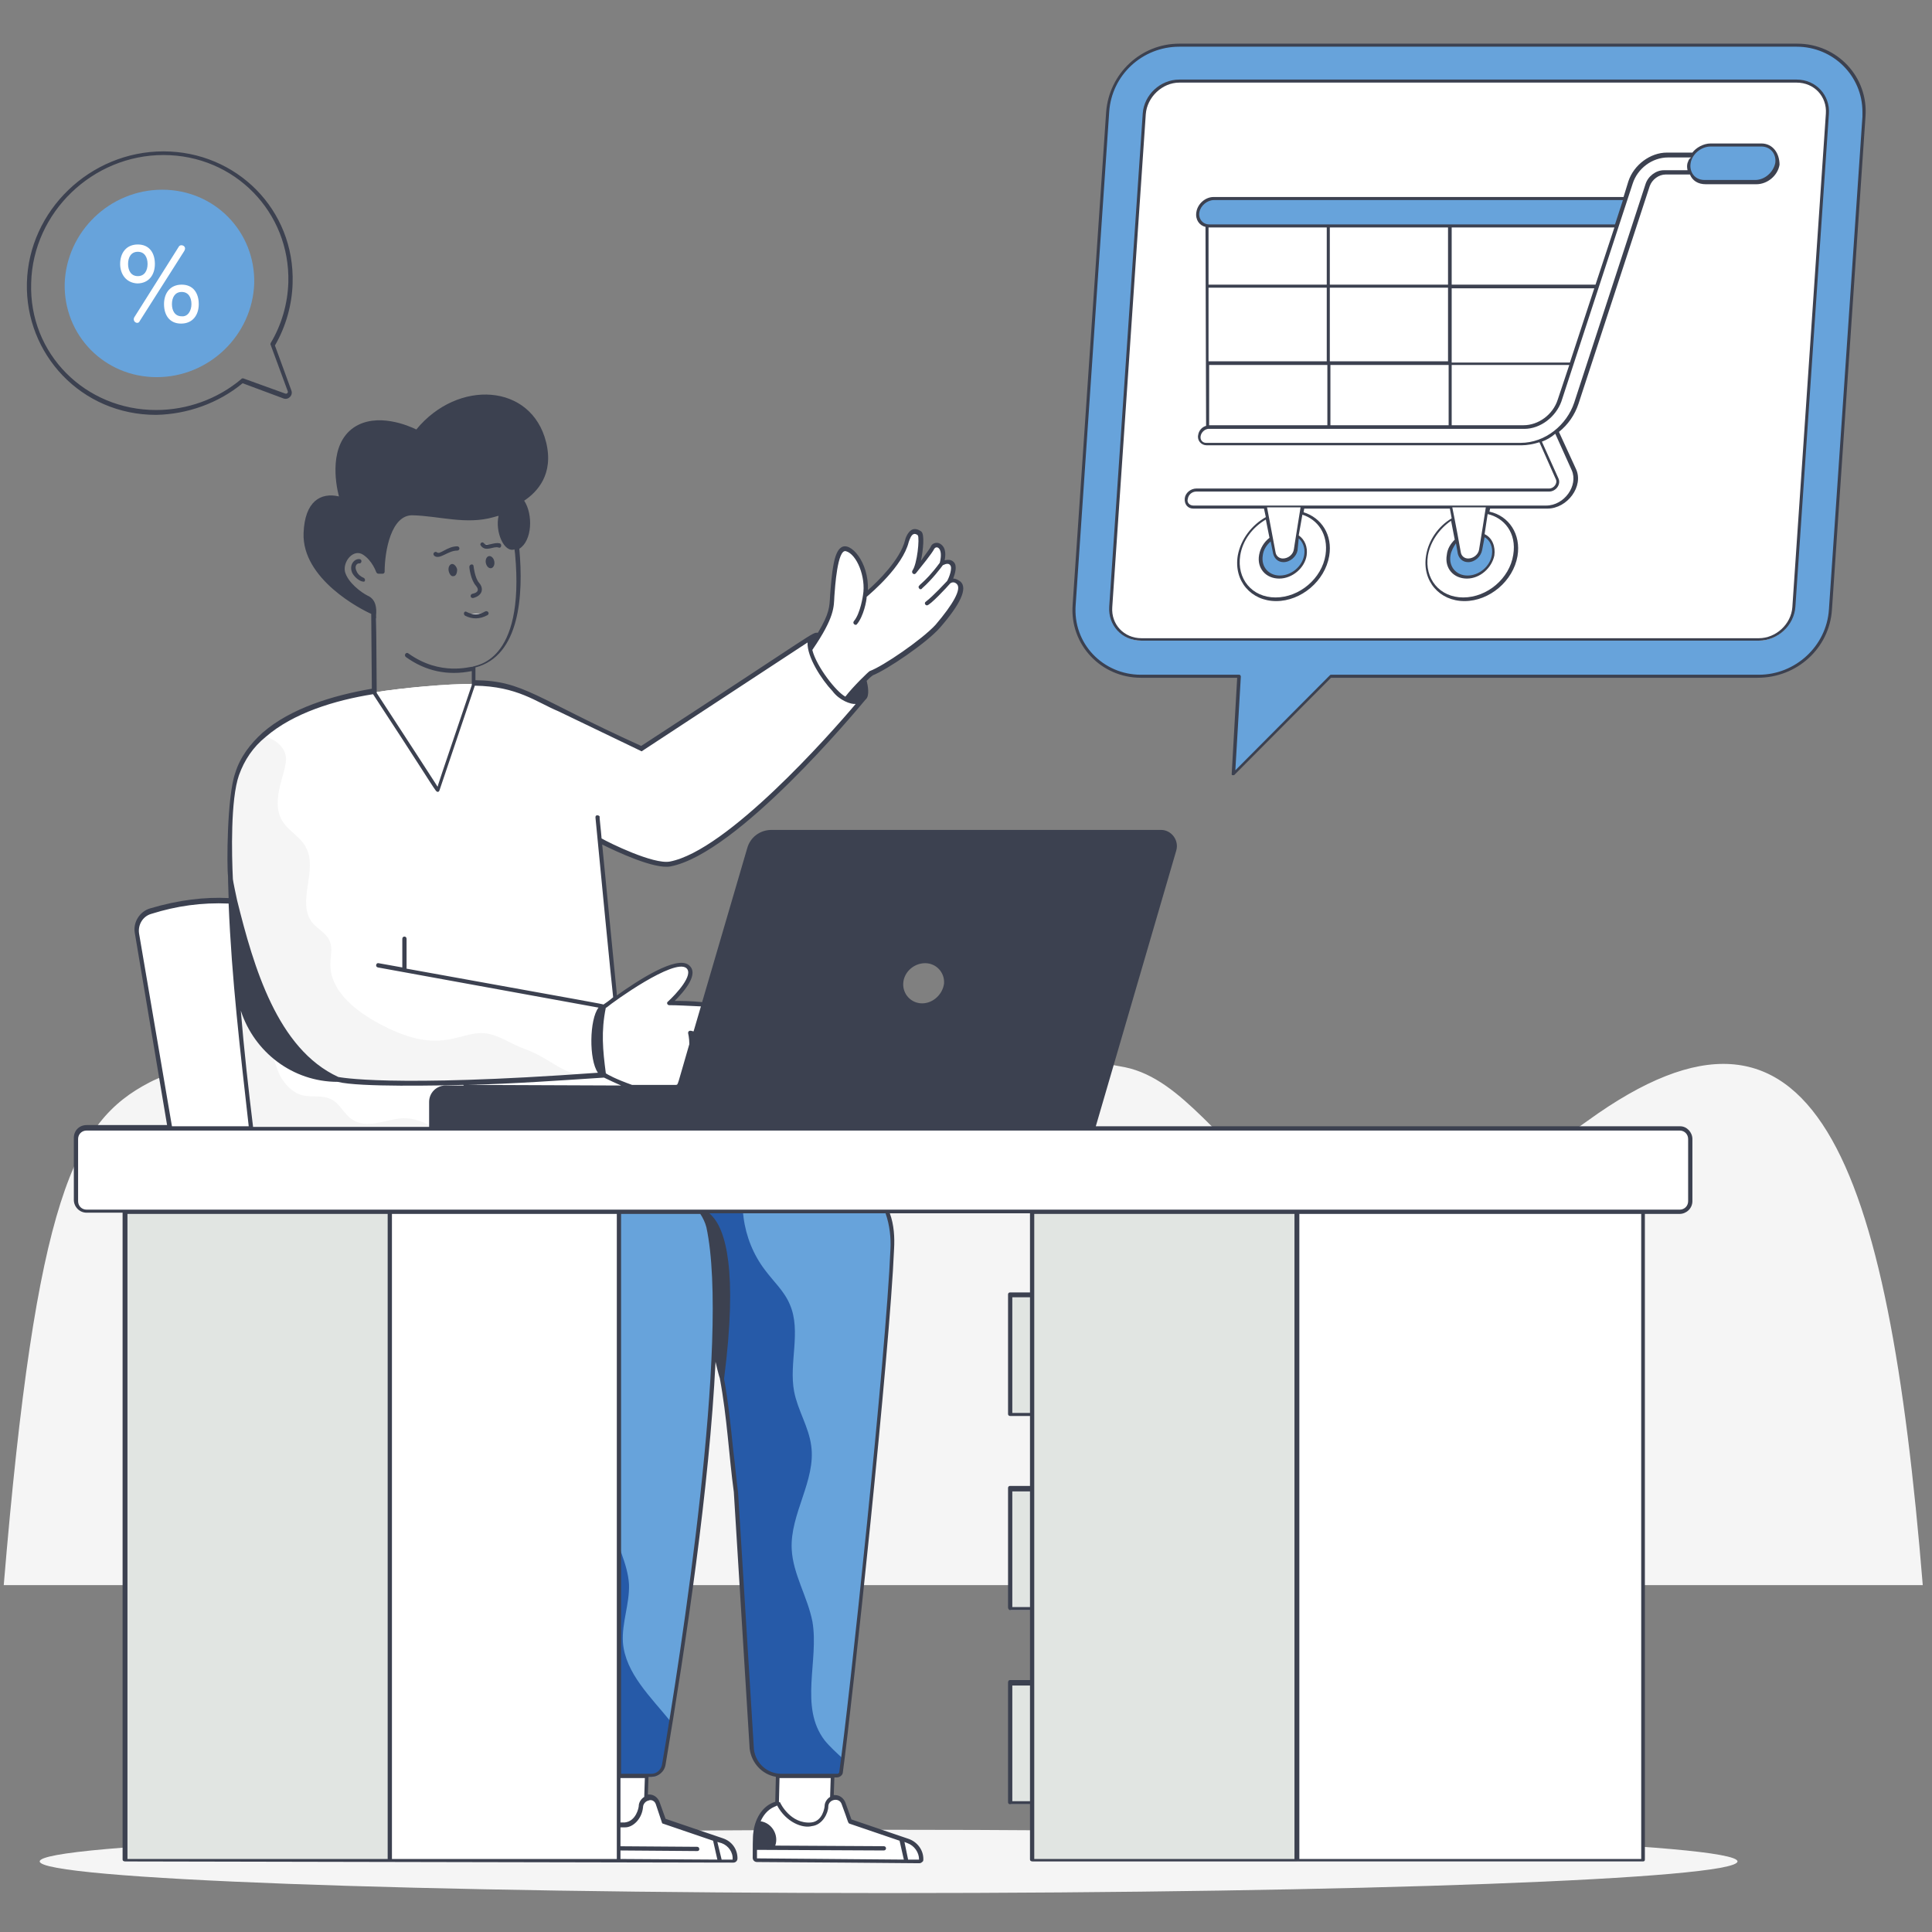 <svg width="280" height="280" viewBox="0 0 280 280" fill="none" xmlns="http://www.w3.org/2000/svg">
<rect x="0" y="0" width="280" height="280" fill="#808080" stroke="none"/>
<g clip-path="url(#clip0_863_10085)">
<path d="M0.543 229.73L278.661 229.73C273.626 167.992 262.94 138.622 230.085 162.436C184.777 195.157 180.097 158.202 163.051 154.674C122.512 146.472 112.621 191.188 70.493 159.26C66.695 156.438 62.102 154.233 56.98 153.087C38.168 148.941 44.438 159.08 34.017 150.966C5.225 128.475 140.706 161.818 129.666 170.373C91.777 199.566 45.321 144.443 21.652 156.879C10.789 162.524 5.224 173.46 0.543 229.73ZM251.811 269.771C251.811 272.329 196.7 274.357 128.783 274.357C60.865 274.357 5.754 272.329 5.754 269.771C5.754 267.213 60.865 265.185 128.783 265.185C196.788 265.185 251.811 267.213 251.811 269.771Z" fill="#F5F5F5"/>
<path d="M45.675 201.242H53.005V262.539H45.675V201.242Z" fill="white"/>
<path d="M94.781 191.717L53.889 140.122C53.889 140.122 42.143 126.099 21.918 132.184C20.593 132.625 19.71 133.948 19.975 135.359L30.573 199.39C30.838 200.801 31.986 201.771 33.399 201.771H94.693V191.717H94.781Z" fill="white"/>
<path d="M59.63 265.449V269.771H38.963V265.449C38.963 263.862 40.288 262.539 41.878 262.539H56.804C58.393 262.539 59.63 263.862 59.63 265.449V265.449Z" fill="#E1E5E2"/>
<path d="M129.314 181.133C128.784 196.303 123.397 246.487 121.896 256.983C121.896 257.247 121.631 257.512 121.277 257.512H113.152C110.944 257.512 109.089 255.836 108.913 253.719L106.616 216.588C105.557 208.827 105.468 200.272 102.642 192.952L92.22 171.167C93.898 170.991 109.001 168.521 118.804 169.756C128.873 170.991 129.491 177.253 129.314 181.133V181.133Z" fill="#67A3DB"/>
<path d="M122.248 254.954C122.16 255.748 122.072 256.365 121.983 256.894C121.983 257.159 121.718 257.423 121.365 257.423H113.24C111.032 257.423 109.177 255.748 109 253.631L106.704 216.5C105.644 208.739 105.556 200.184 102.73 192.863L92.308 171.079C92.396 171.079 97.43 170.285 103.348 169.756C104.231 170.373 105.026 171.079 105.821 171.873C107.499 173.548 107.499 174.254 107.764 176.459C108.117 179.193 109.177 181.839 110.855 184.044C112.091 185.719 113.681 187.131 114.476 189.071C116.154 192.952 114.299 197.538 115.094 201.683C115.624 204.417 117.214 206.798 117.567 209.533C118.274 214.56 114.476 219.411 114.741 224.526C114.918 228.142 117.037 231.405 117.744 235.021C118.715 240.666 115.801 247.369 119.51 252.22C120.217 253.102 121.277 254.072 122.248 254.954V254.954Z" fill="#265AA8"/>
<path d="M96.195 255.924C96.018 256.806 95.311 257.423 94.428 257.423H86.215C83.918 257.423 81.975 255.659 81.887 253.366L79.944 192.246L60.16 192.158C37.551 192.07 36.579 165.611 36.579 165.611C90.012 168.256 73.585 167.463 76.764 167.639C76.764 167.639 100.787 169.315 102.642 177.958C106.175 194.275 99.021 239.519 96.195 255.924V255.924Z" fill="#67A3DB"/>
<path d="M97.254 249.574C96.813 252.396 96.371 254.601 96.195 256.012C96.018 256.894 95.311 257.511 94.428 257.511H86.215C83.918 257.511 81.975 255.748 81.887 253.454L79.944 192.334L60.16 192.246C37.551 192.158 36.579 165.699 36.579 165.699L41.084 165.963C40.995 167.815 41.878 169.756 42.85 171.255C48.149 179.81 56.186 175.312 61.132 179.457C62.545 180.604 63.428 182.368 64.93 183.426C68.551 186.249 73.85 184.396 78.266 185.278C83.123 186.249 86.833 190.658 88.246 195.333C91.249 204.858 86.921 213.501 88.599 220.733C89.306 223.732 90.984 226.554 91.16 229.641C91.249 232.464 90.101 235.198 90.277 238.02C90.63 242.518 94.34 245.958 97.254 249.574V249.574Z" fill="#265AA8"/>
<path d="M91.249 165.61C43.91 173.813 37.197 165.61 36.667 165.61C36.667 165.61 35.166 154.409 34.195 142.15C33.93 138.358 33.576 134.477 33.488 130.773C33.223 123.805 33.223 117.543 34.018 113.927C34.636 111.017 36.226 108.635 38.346 106.695C45.234 100.609 58.747 99.463 68.021 99.198C75.263 98.934 81.887 102.373 84.978 109.165C86.303 112.34 86.745 119.307 91.249 165.61Z" fill="white"/>
<path d="M87.008 155.997C83.034 156.262 60.689 157.849 50.003 156.791C38.256 155.644 33.31 127.686 33.31 127.686C33.134 121.953 33.31 117.014 33.929 113.927C34.547 111.017 36.137 108.636 38.256 106.695C39.758 107.048 41.259 108.195 41.436 109.694C41.701 111.723 39.051 115.868 40.906 118.955C41.789 120.454 43.555 121.248 44.35 122.835C46.117 126.099 42.937 130.685 45.233 133.684C46.028 134.654 47.353 135.271 47.795 136.418C48.236 137.476 47.883 138.623 47.883 139.681C47.795 143.385 51.151 146.207 54.419 148.06C63.692 153.263 66.342 149.471 70.139 149.735C72.259 149.912 74.025 151.323 76.057 152.028C80.473 153.616 82.151 156.703 86.832 155.644L87.008 155.997V155.997Z" fill="#F5F5F5"/>
<path d="M63.075 80.325L64.93 79.883C64.223 80.236 63.605 80.677 63.075 80.325ZM66.254 79.531L65.018 79.795C65.371 79.707 65.813 79.531 66.254 79.531ZM68.639 99.11C61.485 120.278 63.958 112.957 63.428 114.545C62.457 113.134 66.873 119.837 54.243 100.345C58.747 99.64 64.841 99.11 68.639 99.11V99.11ZM67.491 89.056L70.405 88.968C69.522 89.497 68.551 89.585 67.491 89.056ZM69.876 78.913L71.819 79.001C71.112 79.178 70.317 79.619 69.876 78.913ZM72.348 79.09H71.907H72.348ZM54.243 100.345L54.155 89.056C54.155 89.056 54.243 89.32 54.508 89.673L54.243 100.345V100.345Z" fill="white"/>
<path d="M63.074 80.325L64.929 79.883C64.222 80.236 63.604 80.677 63.074 80.325ZM66.254 79.531L65.017 79.795C65.371 79.707 65.812 79.531 66.254 79.531ZM68.638 99.11C61.484 120.278 63.957 112.957 63.428 114.545C62.456 113.134 66.872 119.837 54.242 100.345C58.747 99.64 64.841 99.11 68.638 99.11V99.11ZM67.49 89.056L70.405 88.968C69.522 89.497 68.55 89.585 67.49 89.056ZM69.875 78.913L71.818 79.001C71.111 79.178 70.316 79.619 69.875 78.913ZM72.348 79.09H71.906H72.348Z" fill="white"/>
<path d="M69.875 78.913L71.818 79.001C71.112 79.178 70.317 79.619 69.875 78.913ZM72.348 79.09H71.907H72.348ZM63.075 80.325L64.929 79.883C64.223 80.236 63.605 80.677 63.075 80.325ZM66.254 79.531L65.018 79.795C65.371 79.707 65.813 79.531 66.254 79.531ZM70.493 88.88C69.522 89.497 68.55 89.497 67.579 88.968L70.493 88.88Z" fill="white"/>
<path d="M66.077 168.786C41.701 170.461 36.667 165.61 36.667 165.61C36.667 165.61 35.165 154.409 34.194 142.15C39.051 148.589 39.228 153.263 40.641 155.997C41.348 157.232 42.407 158.378 43.821 158.731C45.234 159.084 46.735 158.643 48.06 159.349C49.296 159.966 49.826 161.465 51.063 162.259C53.182 163.67 55.832 162.259 58.128 162.083C61.749 161.818 65.547 164.817 66.077 168.786Z" fill="#F5F5F5"/>
<path d="M99.992 149.735C99.992 149.735 103.172 163.935 87.54 155.909C87.01 152.558 86.921 149.206 87.54 146.031C87.54 146.031 97.343 138.358 99.551 140.122C101.317 141.533 96.901 145.414 96.901 145.414C96.901 145.414 109.884 145.414 111.739 148.853C113.682 152.117 99.992 149.735 99.992 149.735V149.735ZM85.773 257.423L85.596 264.656L93.633 265.449L93.81 257.423H85.773Z" fill="white"/>
<path d="M92.926 261.922C92.926 261.216 93.544 260.687 94.251 260.687C94.781 260.687 95.222 261.04 95.399 261.569L96.282 264.215L104.672 267.037C105.82 267.39 106.527 268.448 106.527 269.683C106.527 269.859 106.35 270.036 106.174 270.036L82.681 269.859C82.504 269.859 82.328 269.683 82.328 269.507V266.331C82.328 266.331 82.416 262.363 85.684 261.569C85.684 261.569 87.273 264.92 90.453 264.656C92.661 264.391 92.926 261.922 92.926 261.922V261.922ZM112.709 257.424L112.533 264.656L120.57 265.449L120.746 257.424H112.709Z" fill="white"/>
<path d="M119.863 261.921C119.863 261.216 120.481 260.687 121.187 260.687C121.717 260.687 122.159 261.04 122.336 261.569L123.219 264.215L131.609 267.037C132.757 267.39 133.464 268.448 133.464 269.683C133.464 269.859 133.287 270.036 133.11 270.036L109.618 269.859C109.441 269.859 109.264 269.683 109.264 269.506V266.331C109.264 266.331 109.353 262.362 112.62 261.569C112.62 261.569 114.21 264.92 117.39 264.656C119.598 264.391 119.863 261.921 119.863 261.921V261.921ZM77.381 101.139L93.014 108.636L117.743 92.496L125.25 101.227C125.25 101.227 107.056 123.364 97.165 125.305C94.515 125.834 86.92 121.865 86.92 121.865L77.381 101.139Z" fill="white"/>
<path d="M135.937 90.908C135.319 91.526 134.7 92.143 134.082 92.672C132.316 93.995 128.342 96.906 126.31 97.699C124.985 98.934 123.749 100.257 122.689 101.492H122.601C121.629 100.963 120.923 100.081 120.923 100.081C118.891 97.964 117.655 95.318 117.478 94.171C118.538 92.672 120.304 89.674 120.481 87.821C120.746 85.087 120.923 79.178 122.689 79.619C124.455 80.06 125.869 83.676 125.427 86.322C125.427 86.322 130.55 82.177 131.521 78.472C131.521 78.472 132.051 76.179 133.376 77.326C133.817 77.679 133.376 81.824 132.669 82.882C133.111 82.353 134.965 80.06 135.23 79.443C135.672 78.649 137.262 78.913 136.555 81.736C136.644 81.648 137.527 81.207 138.057 81.736C138.675 82.353 137.703 84.293 137.615 84.47C137.703 84.382 138.322 83.941 139.028 84.558C140.176 85.793 137.527 89.144 135.937 90.908V90.908Z" fill="white"/>
<path d="M125.428 86.41C125.428 86.41 125.074 89.056 124.014 90.379L125.428 86.41ZM136.556 81.824C136.556 81.824 135.143 83.764 133.553 85.175L136.556 81.824ZM137.616 84.47C137.616 84.47 135.761 86.586 134.436 87.556L137.616 84.47Z" fill="white"/>
<path d="M149.628 175.665H187.959V269.771H149.628V175.665ZM146.449 187.836H149.628V205.211H146.449V187.836ZM146.449 215.971H149.628V233.346H146.449V215.971ZM146.449 244.106H149.628V261.48H146.449V244.106Z" fill="#E1E5E2"/>
<path d="M187.958 175.665H238.124V269.771H187.958V175.665Z" fill="white"/>
<path d="M18.12 175.665H56.451V269.771H18.12V175.665Z" fill="#E1E5E2"/>
<path d="M56.451 175.665H89.659V269.771H56.451V175.665ZM243.511 175.665H12.556C11.673 175.665 11.055 174.96 11.055 174.166V165.17C11.055 164.288 11.761 163.67 12.556 163.67H243.422C244.306 163.67 244.924 164.376 244.924 165.17V174.166C245.012 174.96 244.306 175.665 243.511 175.665V175.665Z" fill="white"/>
<path d="M270.094 16.999L265.236 88.439C264.883 93.819 260.29 98.14 254.903 98.14H192.903L178.772 112.252L179.566 98.14H165.347C159.695 98.14 155.279 93.466 155.632 87.733L160.49 16.294C160.843 10.914 165.435 6.592 170.823 6.592H260.29C266.119 6.592 270.535 11.355 270.094 16.999V16.999Z" fill="#67A3DB"/>
<path d="M165.878 16.646L161.02 88.086C160.844 90.732 162.787 92.848 165.436 92.848H254.903C257.553 92.848 259.849 90.732 260.026 88.086L264.884 16.646C265.06 14.001 263.117 11.884 260.468 11.884H170.912C168.351 11.884 166.054 14.001 165.878 16.646V16.646Z" fill="white"/>
<path d="M174.886 32.786L174.974 61.891H220.812C223.108 61.891 225.228 60.304 225.935 58.099L234.148 32.875H174.886V32.786ZM192.462 32.786L192.55 61.891ZM210.125 32.786V61.891ZM219.576 80.501C218.957 84.029 215.69 86.851 212.157 86.851C208.624 86.851 206.239 84.029 206.858 80.501C207.476 76.973 210.744 74.151 214.276 74.151C217.721 74.151 220.105 76.973 219.576 80.501Z" fill="white"/>
<path d="M216.397 80.501C216.132 82.265 214.454 83.676 212.687 83.676C210.921 83.676 209.684 82.265 210.038 80.501C210.303 78.737 211.981 77.326 213.747 77.326C215.513 77.326 216.662 78.737 216.397 80.501Z" fill="#67A3DB"/>
<path d="M215.601 73.269L214.541 79.795C214.364 80.677 213.569 81.294 212.774 81.294C212.156 81.294 211.626 80.853 211.538 80.236L210.213 73.18H215.601V73.269ZM192.373 80.501C191.755 84.029 188.487 86.851 184.954 86.851C181.421 86.851 179.037 84.029 179.655 80.501C180.273 76.973 183.541 74.151 187.074 74.151C190.518 74.151 192.903 76.973 192.373 80.501Z" fill="white"/>
<path d="M189.193 80.501C188.928 82.265 187.25 83.676 185.484 83.676C183.717 83.676 182.481 82.265 182.834 80.501C183.099 78.737 184.777 77.326 186.544 77.326C188.31 77.326 189.458 78.737 189.193 80.501Z" fill="#67A3DB"/>
<path d="M188.752 73.269L187.692 79.795C187.515 80.677 186.72 81.294 185.926 81.294C185.307 81.294 184.777 80.853 184.689 80.236L183.364 73.18H188.752V73.269Z" fill="white"/>
<path d="M172.943 73.533H224.08C226.906 73.533 229.114 70.447 227.966 68.153L225.051 61.627C224.786 61.01 224.08 60.833 223.373 61.186C222.755 61.539 222.402 62.333 222.667 62.95L225.581 69.476C225.934 70.182 225.228 71.064 224.433 71.064H173.296C172.59 71.064 171.971 71.593 171.795 72.299C171.618 73.004 172.236 73.533 172.943 73.533V73.533Z" fill="white"/>
<path d="M173.651 30.846C173.474 31.904 174.181 32.786 175.329 32.786H234.326L235.651 28.817H176.036C174.799 28.906 173.828 29.788 173.651 30.846Z" fill="#67A3DB"/>
<path d="M173.826 63.126C173.738 63.831 174.18 64.361 174.886 64.361H220.459C223.992 64.361 227.259 61.891 228.407 58.452L238.741 26.877C239.094 25.819 240.154 25.025 241.214 25.025H244.923C244.835 24.672 244.746 24.231 244.835 23.79C244.923 23.349 245.1 22.908 245.365 22.467H241.567C239.271 22.467 236.974 24.143 236.268 26.436L225.935 58.011C225.228 60.215 223.02 61.803 220.812 61.803H175.239C174.533 61.891 173.915 62.42 173.826 63.126V63.126Z" fill="white"/>
<path d="M244.835 23.79C244.747 24.496 244.923 25.201 245.276 25.642C245.718 26.083 246.336 26.436 247.043 26.436H254.373C255.875 26.436 257.2 25.29 257.464 23.79C257.553 23.085 257.376 22.379 257.023 21.938C256.581 21.497 255.963 21.144 255.257 21.144H247.926C246.425 21.144 245.1 22.291 244.835 23.79ZM9.376 41.077C9.2 48.574 15.117 54.659 22.712 54.659C30.308 54.659 36.578 48.574 36.843 41.077C37.02 33.58 31.103 27.494 23.507 27.494C15.912 27.494 9.641 33.58 9.376 41.077Z" fill="#67A3DB"/>
<path d="M17.412 38.254C17.412 36.667 18.296 35.432 19.974 35.432C21.652 35.432 22.447 36.667 22.447 38.254C22.447 39.842 21.563 41.077 19.885 41.077C18.296 40.989 17.412 39.754 17.412 38.254V38.254ZM21.387 38.254C21.387 37.284 20.945 36.49 19.974 36.49C19.002 36.49 18.561 37.284 18.561 38.254C18.561 39.225 19.002 40.018 19.974 40.018C20.945 40.018 21.387 39.225 21.387 38.254ZM19.532 46.633C19.355 46.457 19.355 46.192 19.444 46.016L25.891 35.785C26.068 35.432 26.509 35.52 26.686 35.697C26.863 35.873 26.863 36.138 26.686 36.402L20.239 46.545C20.15 46.809 19.797 46.898 19.532 46.633V46.633ZM23.771 44.075C23.771 42.488 24.654 41.253 26.333 41.253C28.011 41.253 28.805 42.488 28.805 44.075C28.805 45.663 27.922 46.898 26.244 46.898C24.566 46.898 23.771 45.663 23.771 44.075V44.075ZM27.746 44.075C27.746 43.105 27.304 42.312 26.333 42.312C25.361 42.312 24.919 43.105 24.919 44.075C24.919 45.046 25.361 45.839 26.333 45.839C27.216 45.928 27.746 45.046 27.746 44.075ZM316.902 88.438H322.202V107.224H316.902V88.438ZM391.709 88.438H397.008V107.224H391.709V88.438Z" fill="white"/>
<path d="M65.547 81.735C65.194 81.735 64.928 82.176 65.017 82.706C65.105 83.147 65.37 83.588 65.723 83.499C66.077 83.499 66.253 83.058 66.253 82.529C66.165 82.088 65.812 81.735 65.547 81.735ZM70.934 80.589C70.581 80.589 70.316 81.03 70.404 81.559C70.493 82 70.758 82.353 71.111 82.353C71.464 82.353 71.729 81.912 71.641 81.383C71.552 80.853 71.199 80.589 70.934 80.589ZM72.259 79.354C72.701 79.531 72.789 78.737 72.347 78.737C71.552 78.56 70.581 79.266 70.139 78.737C69.874 78.384 69.433 78.825 69.698 79.09C70.404 80.06 71.552 79.09 72.259 79.354V79.354ZM66.253 79.795C66.695 79.795 66.695 79.178 66.253 79.178C64.84 79.178 63.78 80.412 63.339 80.06C63.074 79.795 62.544 80.236 62.986 80.589C63.78 81.118 64.929 79.795 66.253 79.795ZM68.461 86.057C68.108 86.145 68.108 86.674 68.55 86.674C69.963 86.322 70.139 85.263 69.433 84.469C68.815 83.764 68.638 82.088 68.638 82.088C68.638 81.647 68.02 81.735 68.02 82.176C68.02 82.265 68.196 84.029 68.991 84.91C69.433 85.44 69.344 85.881 68.461 86.057V86.057ZM67.401 89.232C68.461 89.761 69.521 89.761 70.669 89.144C71.023 88.879 70.669 88.438 70.316 88.615C69.433 89.144 68.55 89.144 67.666 88.703C67.313 88.438 67.048 88.968 67.401 89.232ZM52.74 83.764C52.299 83.588 51.857 83.235 51.681 82.794C51.327 82.088 51.681 81.647 52.034 81.647C52.387 81.735 52.564 81.118 52.122 81.03C51.327 80.942 50.532 81.912 51.062 83.058C51.504 83.852 52.299 84.293 52.652 84.293C52.917 84.381 53.005 83.94 52.74 83.764V83.764Z" fill="#3C4150"/>
<path d="M36.667 163.229C36.048 158.202 35.342 151.94 34.9 146.472C36.843 152.469 42.407 156.791 48.943 156.791C52.034 157.585 63.957 157.32 67.137 157.232L67.225 157.32H64.576C63.251 157.32 62.191 158.378 62.191 159.701V163.317H36.667V163.229ZM67.843 157.232C74.644 157.055 80.738 156.614 87.538 156.173C88.422 156.614 89.217 156.967 90.011 157.32L67.843 157.232V157.232ZM99.462 140.298C100.61 141.268 97.96 144.09 96.812 145.149C96.547 145.325 96.724 145.678 96.989 145.678C98.049 145.678 99.727 145.766 101.581 145.854L100.521 149.47C100.345 149.47 100.256 149.382 100.08 149.382C99.992 149.382 99.903 149.382 99.815 149.47C99.727 149.559 99.727 149.647 99.727 149.735C99.727 149.735 99.903 150.441 99.903 151.323C98.049 157.673 98.314 157.144 97.96 157.232H91.601C89.128 156.35 88.069 155.732 87.803 155.556C87.362 152.205 87.097 149.47 87.803 146.031H87.892C89.04 145.061 97.695 138.887 99.462 140.298V140.298ZM120.923 86.41C121.011 85.175 121.365 79.53 122.601 79.883C124.191 80.324 125.516 83.676 125.074 86.233C125.074 86.233 124.721 88.879 123.749 90.026C123.484 90.379 124.014 90.731 124.191 90.467C125.162 89.32 125.604 87.027 125.604 86.498C126.311 85.881 130.815 82.088 131.698 78.56C131.786 78.296 132.051 77.502 132.405 77.414C132.581 77.326 132.846 77.414 133.023 77.59C133.288 78.031 132.935 81.735 132.228 82.706C132.051 83.058 132.493 83.411 132.758 83.058C133.464 82.176 135.054 80.236 135.407 79.531C135.761 79.001 136.732 79.442 136.202 81.559C133.729 84.91 132.846 84.734 133.199 85.263C133.288 85.44 133.553 85.44 133.641 85.263C135.143 83.94 136.379 82.264 136.644 81.912C137.174 81.647 137.527 81.647 137.704 81.912C138.057 82.264 137.615 83.588 137.262 84.205C136.997 84.469 135.319 86.322 134.171 87.204C133.906 87.38 134.083 87.733 134.348 87.733C134.789 87.733 137.262 85.087 137.704 84.558C138.057 84.293 138.41 84.381 138.675 84.646C139.382 85.351 138.145 87.556 135.584 90.555C133.641 92.672 127.989 96.552 126.046 97.258C125.957 97.258 123.661 99.463 122.513 100.962C121.188 100.257 118.362 96.641 117.744 94.259V94.171C121.011 89.409 120.835 87.909 120.923 86.41V86.41ZM53.271 86.322C52.388 85.881 50.444 84.469 50.003 82.882C49.65 81.383 51.239 79.442 52.653 80.412C53.977 81.294 54.507 82.882 54.507 82.882C54.596 83.058 54.684 83.147 54.861 83.147H55.479C55.655 83.147 55.744 82.97 55.744 82.882C55.744 79.795 56.715 74.591 59.806 74.68C63.604 74.768 67.578 76.091 71.553 74.944L72.171 74.768H72.259C71.729 77.061 73.054 80.148 74.556 79.619C74.556 79.707 74.556 79.442 74.644 80.236C76.145 96.288 68.727 96.376 68.462 96.641C68.197 96.552 63.869 98.052 59.188 94.7C58.835 94.436 58.482 94.965 58.835 95.23C61.661 97.258 64.841 97.964 68.373 97.258V99.287C63.604 113.31 63.427 113.927 63.427 114.015C62.986 113.398 65.635 117.367 54.596 100.433C54.507 86.498 54.507 89.761 54.507 89.232V89.144C54.596 88.174 54.507 86.851 53.271 86.322V86.322ZM34.635 112.34C35.43 110.135 36.667 108.283 38.521 106.783C42.496 103.344 48.502 101.491 54.066 100.609C60.778 110.84 62.544 113.751 63.074 114.456C63.339 114.897 63.604 114.809 63.692 114.545L68.815 99.375C74.997 99.463 77.735 101.756 80.915 103.079L92.838 108.812C92.926 108.9 93.103 108.9 93.103 108.812L117.037 93.113C116.949 95.23 119.068 98.493 120.658 100.168C121.63 101.491 123.308 102.109 124.014 102.021C120.217 106.519 105.379 123.276 97.077 124.864C94.692 125.305 88.245 122.129 87.185 121.512C87.097 120.277 86.832 118.249 86.92 118.425C86.92 118.249 86.744 118.161 86.567 118.161C86.39 118.161 86.302 118.249 86.302 118.425V118.513C86.92 125.04 88.598 142.238 88.863 144.531C88.245 145.061 87.715 145.413 87.45 145.59C87.362 145.502 86.214 145.325 58.923 140.386V136.065C58.923 135.624 58.305 135.624 58.305 136.065V140.21L54.861 139.592C54.507 139.504 54.331 140.122 54.772 140.21L86.744 146.031C85.419 147.707 85.331 153.616 86.655 155.468C56.274 157.673 49.12 156.085 49.031 156.085C40.2 152.028 36.755 140.122 34.37 130.508C34.282 130.155 33.752 127.598 33.752 127.421C33.576 123.805 33.399 115.867 34.635 112.34V112.34ZM20.151 135.271C19.974 134.036 20.681 132.801 21.917 132.448C25.538 131.302 29.248 130.773 33.134 130.949C33.576 141.886 34.812 152.205 36.048 163.229H24.92L20.151 135.271V135.271ZM18.473 175.929H56.185V269.418H18.473V175.929V175.929ZM56.803 269.418V175.929H89.393V269.418H56.803ZM90.011 257.688H93.456L93.368 260.422C92.926 260.687 92.573 261.216 92.573 261.745C92.573 261.921 92.219 263.95 90.541 264.126H89.923V257.688H90.011ZM104.584 267.125C105.556 267.478 106.262 268.448 106.174 269.506H104.584L103.966 266.948L104.584 267.125ZM95.046 261.48L95.929 264.126C95.929 264.214 96.017 264.303 96.106 264.303L103.348 266.772L103.966 269.506C103.878 269.506 91.336 269.418 89.923 269.418V268.183C90.011 268.183 101.67 268.271 101.051 268.271C101.493 268.271 101.405 267.654 101.051 267.654C86.037 267.566 90.895 267.566 89.923 267.566V264.832H90.63C91.689 264.832 93.014 263.685 93.191 261.921C93.191 261.48 93.544 261.039 93.986 260.951C94.339 260.775 94.869 260.951 95.046 261.48V261.48ZM95.929 255.836C95.752 256.541 95.134 257.07 94.427 257.07H90.011V175.929H101.493C101.846 176.459 102.2 177.164 102.376 177.87C105.821 193.833 98.667 239.872 95.929 255.836V255.836ZM131.521 267.125C132.493 267.478 133.199 268.448 133.199 269.506H131.61L131.08 266.948L131.521 267.125ZM121.983 261.48C122.954 264.038 122.866 264.214 123.131 264.303L130.373 266.772L130.992 269.506C117.832 269.418 122.866 269.418 109.707 269.33V268.095L128.077 268.183C128.519 268.183 128.519 267.566 128.077 267.566L112.356 267.478C112.886 265.978 111.915 264.214 110.237 263.95C110.59 263.156 111.208 262.274 112.268 261.833C112.445 261.745 112.533 261.745 112.621 261.657C113.946 264.126 116.331 265.008 117.655 264.655C119.245 264.479 120.04 262.715 120.04 261.833C120.04 260.775 121.63 260.422 121.983 261.48V261.48ZM112.886 261.128L112.974 257.688H120.393L120.305 260.422C119.863 260.687 119.51 261.216 119.51 261.745C119.51 261.921 119.245 263.95 117.567 264.126C114.564 264.391 113.063 261.304 113.063 261.216C113.063 261.216 112.974 261.216 112.886 261.128V261.128ZM129.049 181.045C128.43 196.215 123.043 247.016 121.63 256.806C121.63 256.982 121.453 257.07 121.365 257.07H113.239C111.208 257.07 109.53 255.571 109.265 253.543L106.969 216.324C106.704 214.295 106.527 212.178 106.262 210.15C105.909 206.71 105.556 203.182 104.937 199.831C106.969 183.955 105.114 178.223 103.171 176.194L102.818 175.841H128.342C128.96 177.605 129.137 179.457 129.049 181.045V181.045ZM146.712 204.77V188.012H149.274V204.77H146.712ZM146.712 232.905V216.147H149.274V232.905H146.712ZM146.712 261.039V244.282H149.274V261.039H146.712ZM149.892 175.929H187.604V269.418H149.892V175.929V175.929ZM237.858 269.418H188.311V175.929H237.858V269.418ZM244.658 174.077C244.658 174.783 244.128 175.312 243.422 175.312H12.556C11.849 175.312 11.319 174.783 11.319 174.077V165.081C11.319 164.376 11.849 163.847 12.556 163.847H243.422C244.128 163.847 244.658 164.376 244.658 165.081V174.077V174.077ZM243.51 163.229H158.812L170.47 123.276C170.912 121.777 169.764 120.277 168.262 120.277H111.826C110.148 120.277 108.735 121.336 108.294 122.923L101.758 145.237C100.08 145.061 98.667 145.061 97.784 145.061C99.197 143.649 101.405 141.092 99.815 139.857C98.049 138.446 92.484 142.062 89.393 144.267C89.217 142.15 90.188 152.205 87.274 122.394C89.393 123.452 94.869 126.01 97.165 125.569C106.88 123.717 124.103 102.991 125.427 101.403L125.516 101.315C126.046 100.786 125.781 99.375 125.604 98.669C125.869 98.404 126.134 98.14 126.487 97.875C128.519 97.082 134.259 93.201 136.202 90.996C139.205 87.556 140.265 85.263 139.205 84.293C138.852 84.028 138.499 83.852 138.145 83.852C138.41 83.147 138.764 82 138.234 81.471C137.969 81.206 137.615 81.03 136.909 81.206C137.262 79.354 136.467 78.913 136.114 78.737C135.672 78.56 135.054 78.737 134.878 79.266C134.701 79.619 133.994 80.501 133.464 81.294C133.818 79.619 133.994 77.502 133.553 77.061C133.111 76.708 132.67 76.62 132.316 76.708C131.521 76.973 131.168 78.207 131.168 78.296C130.462 81.118 127.194 84.293 125.781 85.528C125.957 81.471 123.219 78.384 121.895 79.354C120.835 80.06 120.57 82.882 120.305 86.233C120.217 87.997 120.217 88.879 118.539 91.702C117.567 91.702 119.068 91.084 92.926 108.106C77.558 101.139 75.88 98.669 68.903 98.581V96.729C75.35 95.053 75.88 86.233 75.262 79.531C77.117 78.384 77.293 74.591 75.969 72.563C77.823 71.328 80.296 68.77 79.148 64.096C77.029 55.541 66.342 54.924 60.336 62.244C59.276 61.715 54.596 59.686 51.239 61.979C47.707 64.449 48.59 69.917 49.12 71.945C46.47 71.328 44.174 72.651 43.997 77.237C43.732 83.94 52.388 88.35 53.801 88.968L53.889 99.816C48.236 100.786 42.142 102.638 38.08 106.166C36.313 107.753 34.812 109.694 34.105 111.987C32.869 115.427 32.869 125.657 33.046 126.98C33.046 128.127 33.134 129.538 33.134 130.155C29.689 129.979 25.892 130.42 21.741 131.655C20.239 132.096 19.268 133.683 19.533 135.183L24.214 163.053H12.556C11.496 163.053 10.701 163.847 10.701 164.905V173.901C10.701 174.871 11.496 175.753 12.556 175.753H17.767V269.506C17.767 269.683 17.943 269.771 18.12 269.771C21.741 269.771 106.086 269.947 106.262 269.947C106.615 269.947 106.88 269.683 106.88 269.33C106.88 268.007 106.086 266.86 104.761 266.419L96.459 263.597L95.576 261.128C95.311 260.51 94.781 260.069 94.074 260.069H93.897L93.986 257.511H94.339C95.399 257.511 96.282 256.806 96.459 255.747C99.462 237.932 102.818 215.353 103.701 197.361C103.701 197.449 104.231 199.566 104.319 199.743C105.379 205.387 105.644 211.032 106.351 216.235L108.647 253.454C108.912 255.483 110.413 257.159 112.445 257.511L112.356 261.128C110.325 261.745 109.353 263.862 109.177 265.626C109.088 265.978 109.088 268.36 109.088 269.242C109.088 269.594 109.353 269.859 109.707 269.859C112.621 269.859 133.199 270.035 133.199 270.035C133.288 270.035 133.464 270.035 133.641 269.859C133.818 269.771 133.818 269.594 133.818 269.418C133.818 268.095 132.935 266.948 131.698 266.508L123.396 263.685L122.513 261.216C122.248 260.598 121.718 260.157 121.011 260.157H120.835L120.923 257.6H121.276C121.718 257.6 122.16 257.247 122.16 256.806C123.573 246.31 128.96 195.95 129.578 180.957C129.667 179.369 129.578 177.517 128.96 175.841H149.274V187.307H146.359C146.182 187.307 146.094 187.483 146.094 187.571V204.946C146.094 205.123 146.271 205.211 146.359 205.211H149.274V215.353H146.359C146.182 215.353 146.094 215.53 146.094 215.618V232.993C146.094 233.169 146.271 233.346 146.359 233.346H149.274V243.488H146.359C146.182 243.488 146.094 243.665 146.094 243.841V261.216C146.094 261.392 146.271 261.48 146.359 261.48H149.274V269.506C149.274 269.683 149.45 269.771 149.627 269.771H238.123C238.299 269.771 238.388 269.683 238.388 269.506V175.929H243.422C244.393 175.929 245.276 175.136 245.276 174.077V165.081C245.276 164.111 244.482 163.229 243.51 163.229V163.229ZM133.641 145.413C132.051 145.413 130.815 144.09 130.903 142.503C130.992 140.915 132.405 139.592 134.083 139.592C135.672 139.592 136.909 140.915 136.821 142.503C136.644 144.09 135.231 145.413 133.641 145.413Z" fill="#3C4150"/>
<path d="M265.501 88.35L270.359 16.911C270.801 11.178 266.296 6.327 260.467 6.327H170.912C165.348 6.327 160.755 10.649 160.313 16.205L155.456 87.644C155.014 93.466 159.607 98.228 165.348 98.228H179.302L178.507 112.163C178.507 112.251 178.507 112.34 178.595 112.34H178.86L192.903 98.228H254.726C260.467 98.228 265.148 93.906 265.501 88.35ZM254.903 97.787H192.903C192.815 97.787 192.815 97.787 192.726 97.875L179.037 111.634L179.832 98.052C179.832 97.963 179.832 97.963 179.744 97.875C179.744 97.787 179.655 97.787 179.567 97.787H165.348C159.872 97.787 155.456 93.289 155.897 87.644L160.755 16.205C161.108 10.913 165.524 6.768 170.912 6.768H260.379C265.678 6.768 269.917 11.002 269.917 16.205V16.911L265.06 88.35C264.706 93.642 260.202 97.787 254.903 97.787V97.787Z" fill="#3C4150"/>
<path d="M260.379 11.531H170.912C168.174 11.531 165.79 13.736 165.613 16.47L160.756 87.909C160.579 90.555 162.522 92.848 165.436 92.848H254.904C257.642 92.848 260.026 90.644 260.203 87.909L265.06 16.47C265.237 13.824 263.206 11.531 260.379 11.531ZM259.761 87.998C259.585 90.467 257.377 92.496 254.904 92.496H165.436C162.875 92.496 161.02 90.467 161.197 87.998L166.055 16.558C166.231 14.089 168.439 11.972 170.912 11.972H260.379C262.941 11.972 264.795 14.001 264.619 16.47L259.761 87.998Z" fill="#3C4150"/>
<path d="M255.255 20.792H247.925C246.865 20.792 245.805 21.409 245.275 22.115H241.566C239.181 22.115 236.797 23.879 236.002 26.26L235.295 28.553H175.857C174.708 28.553 173.56 29.523 173.384 30.758C173.207 31.816 173.825 32.698 174.708 32.875L174.797 61.715C174.179 61.891 173.737 62.421 173.649 63.038C173.472 63.832 174.09 64.537 174.885 64.537H220.458C221.341 64.537 222.224 64.361 223.107 64.096L225.492 69.476C225.757 70.005 225.227 70.799 224.52 70.799H173.384C172.589 70.799 171.794 71.417 171.706 72.21C171.617 73.092 172.147 73.71 172.942 73.71H183.187L183.452 74.945C181.421 76.091 179.831 78.12 179.389 80.501C178.771 84.205 181.332 87.116 184.954 87.116C188.575 87.116 192.019 84.205 192.637 80.589C193.167 77.502 191.489 75.033 188.928 74.239L189.016 73.71H210.124L210.389 75.121C208.446 76.267 207.033 78.296 206.68 80.501C206.062 84.205 208.623 87.116 212.244 87.116C215.865 87.116 219.31 84.205 219.928 80.589C220.458 77.414 218.691 74.768 215.865 74.151L215.954 73.71H224.255C227.17 73.71 229.555 70.447 228.407 67.977L225.934 62.597C227.258 61.539 228.23 60.127 228.76 58.54L239.093 26.965C239.446 25.995 240.418 25.29 241.389 25.29H244.922C245.275 26.172 246.07 26.701 247.218 26.701H254.549C256.139 26.701 257.64 25.466 257.905 23.879C257.905 22.203 256.934 20.792 255.255 20.792ZM173.825 30.758C174.002 29.788 174.973 28.994 175.945 28.994H235.207L234.059 32.522H175.238C174.267 32.522 173.649 31.64 173.825 30.758ZM210.389 52.454V41.783H231.056L227.523 52.543H210.389V52.454ZM227.435 52.895L225.757 57.923C225.05 60.127 222.931 61.627 220.811 61.627H210.389V52.895H227.435ZM231.233 41.253H210.389V32.963H233.971L231.233 41.253ZM192.726 41.694H209.859V52.366H192.726V41.694ZM192.726 32.963H209.859V41.253H192.726V32.963ZM209.948 52.895V61.627H192.814V52.895H209.948ZM175.15 41.694H192.284V52.366H175.15V41.694ZM175.15 32.963H192.284V41.253H175.15V32.963ZM192.372 52.895V61.627H175.238V52.895H192.372ZM192.107 80.413C191.577 83.852 188.31 86.587 184.865 86.587C181.421 86.587 179.213 83.852 179.743 80.501C180.096 78.296 181.509 76.444 183.452 75.297L183.982 77.943C183.187 78.561 182.657 79.443 182.481 80.413C182.127 82.353 183.452 83.852 185.395 83.852C187.338 83.852 189.104 82.265 189.369 80.501C189.546 79.266 189.105 78.208 188.221 77.59L188.751 74.592C190.959 75.297 192.549 77.414 192.107 80.413ZM187.515 79.619C187.426 80.325 186.72 80.942 185.925 80.942C185.395 80.942 184.954 80.589 184.865 80.06C184.159 76.267 183.629 73.533 183.629 73.533H188.486C187.603 78.913 187.515 79.707 187.515 79.619ZM188.221 78.031C188.751 78.472 189.193 79.354 189.016 80.413C188.751 82.088 187.161 83.411 185.483 83.411C183.894 83.411 182.746 82.177 183.01 80.501C183.099 79.707 183.54 79.002 184.159 78.472L184.512 80.236C184.689 80.942 185.218 81.471 186.013 81.471C186.985 81.471 187.868 80.677 188.045 79.795L188.221 78.031ZM219.31 80.413C218.78 83.852 215.512 86.587 212.067 86.587C208.623 86.587 206.415 83.852 206.945 80.501C207.298 78.472 208.623 76.62 210.301 75.474L210.831 78.208C210.213 78.825 209.771 79.531 209.683 80.413C209.33 82.353 210.654 83.852 212.597 83.852C214.54 83.852 216.218 82.265 216.572 80.501C216.748 79.266 216.307 77.943 215.159 77.414L215.6 74.504C217.985 75.033 219.84 77.238 219.31 80.413ZM214.805 79.707L215.159 77.855C215.954 78.296 216.395 79.266 216.218 80.413C215.954 82.088 214.364 83.411 212.686 83.411C211.008 83.411 209.948 82.088 210.213 80.501C210.301 79.884 210.654 79.266 211.008 78.737L211.273 80.236C211.449 80.942 211.979 81.471 212.774 81.471C213.746 81.471 214.629 80.677 214.805 79.707ZM214.364 79.619C214.275 80.325 213.569 80.942 212.774 80.942C212.244 80.942 211.803 80.589 211.714 80.06C211.714 79.972 210.831 75.209 210.478 73.533H215.335C214.717 77.502 215.159 74.68 214.364 79.619ZM227.788 68.153C228.76 70.358 226.728 73.269 224.079 73.269H172.942C172.412 73.269 171.971 72.828 172.147 72.299C172.236 71.681 172.765 71.24 173.384 71.24H224.52C225.492 71.24 226.287 70.182 225.845 69.3L223.461 64.008C224.167 63.743 224.785 63.391 225.404 62.862L227.788 68.153ZM244.569 23.614C244.481 23.967 244.481 24.231 244.569 24.672H241.124C239.976 24.672 238.828 25.554 238.475 26.701L228.142 58.364C227.082 61.539 223.991 64.184 220.369 64.184H174.797C174.267 64.184 173.914 63.743 174.002 63.214C174.09 62.685 174.532 62.244 175.062 62.156H220.899C223.284 62.156 225.492 60.392 226.287 58.187C226.905 56.335 235.914 28.73 236.62 26.613C237.327 24.408 239.446 22.82 241.743 22.82H245.099C244.657 23.085 244.657 23.526 244.569 23.614ZM257.287 23.614C257.022 24.937 255.785 26.084 254.372 26.084H247.042C245.54 26.084 244.834 24.849 245.01 23.702C245.187 22.379 246.512 21.233 247.925 21.233H255.255C256.58 21.233 257.463 22.291 257.287 23.614ZM35.164 55.541L41.082 57.746C41.788 58.011 42.495 57.305 42.23 56.6L39.845 50.073C41.435 47.339 42.318 44.164 42.407 41.077C42.76 30.405 34.281 21.938 23.683 21.938C13.085 21.938 4.164 30.493 3.899 40.989C3.634 51.308 11.76 60.127 22.623 60.127C27.127 60.039 31.632 58.452 35.164 55.541ZM4.518 40.989C4.783 30.758 13.438 22.468 23.683 22.468C34.016 22.468 42.053 30.758 41.788 40.901C41.7 43.987 40.817 47.074 39.227 49.72C39.227 49.809 39.139 49.897 39.227 49.985L41.7 56.688C41.788 56.864 41.612 57.129 41.347 57.041L35.253 54.836C35.164 54.836 34.988 54.836 34.988 54.924C31.543 57.834 27.127 59.422 22.623 59.422C12.378 59.422 4.164 51.308 4.518 40.989Z" fill="#3C4150"/>
</g>
<defs>
<clipPath id="clip0_863_10085">
<rect width="280" height="280" fill="white"/>
</clipPath>
</defs>
</svg>
